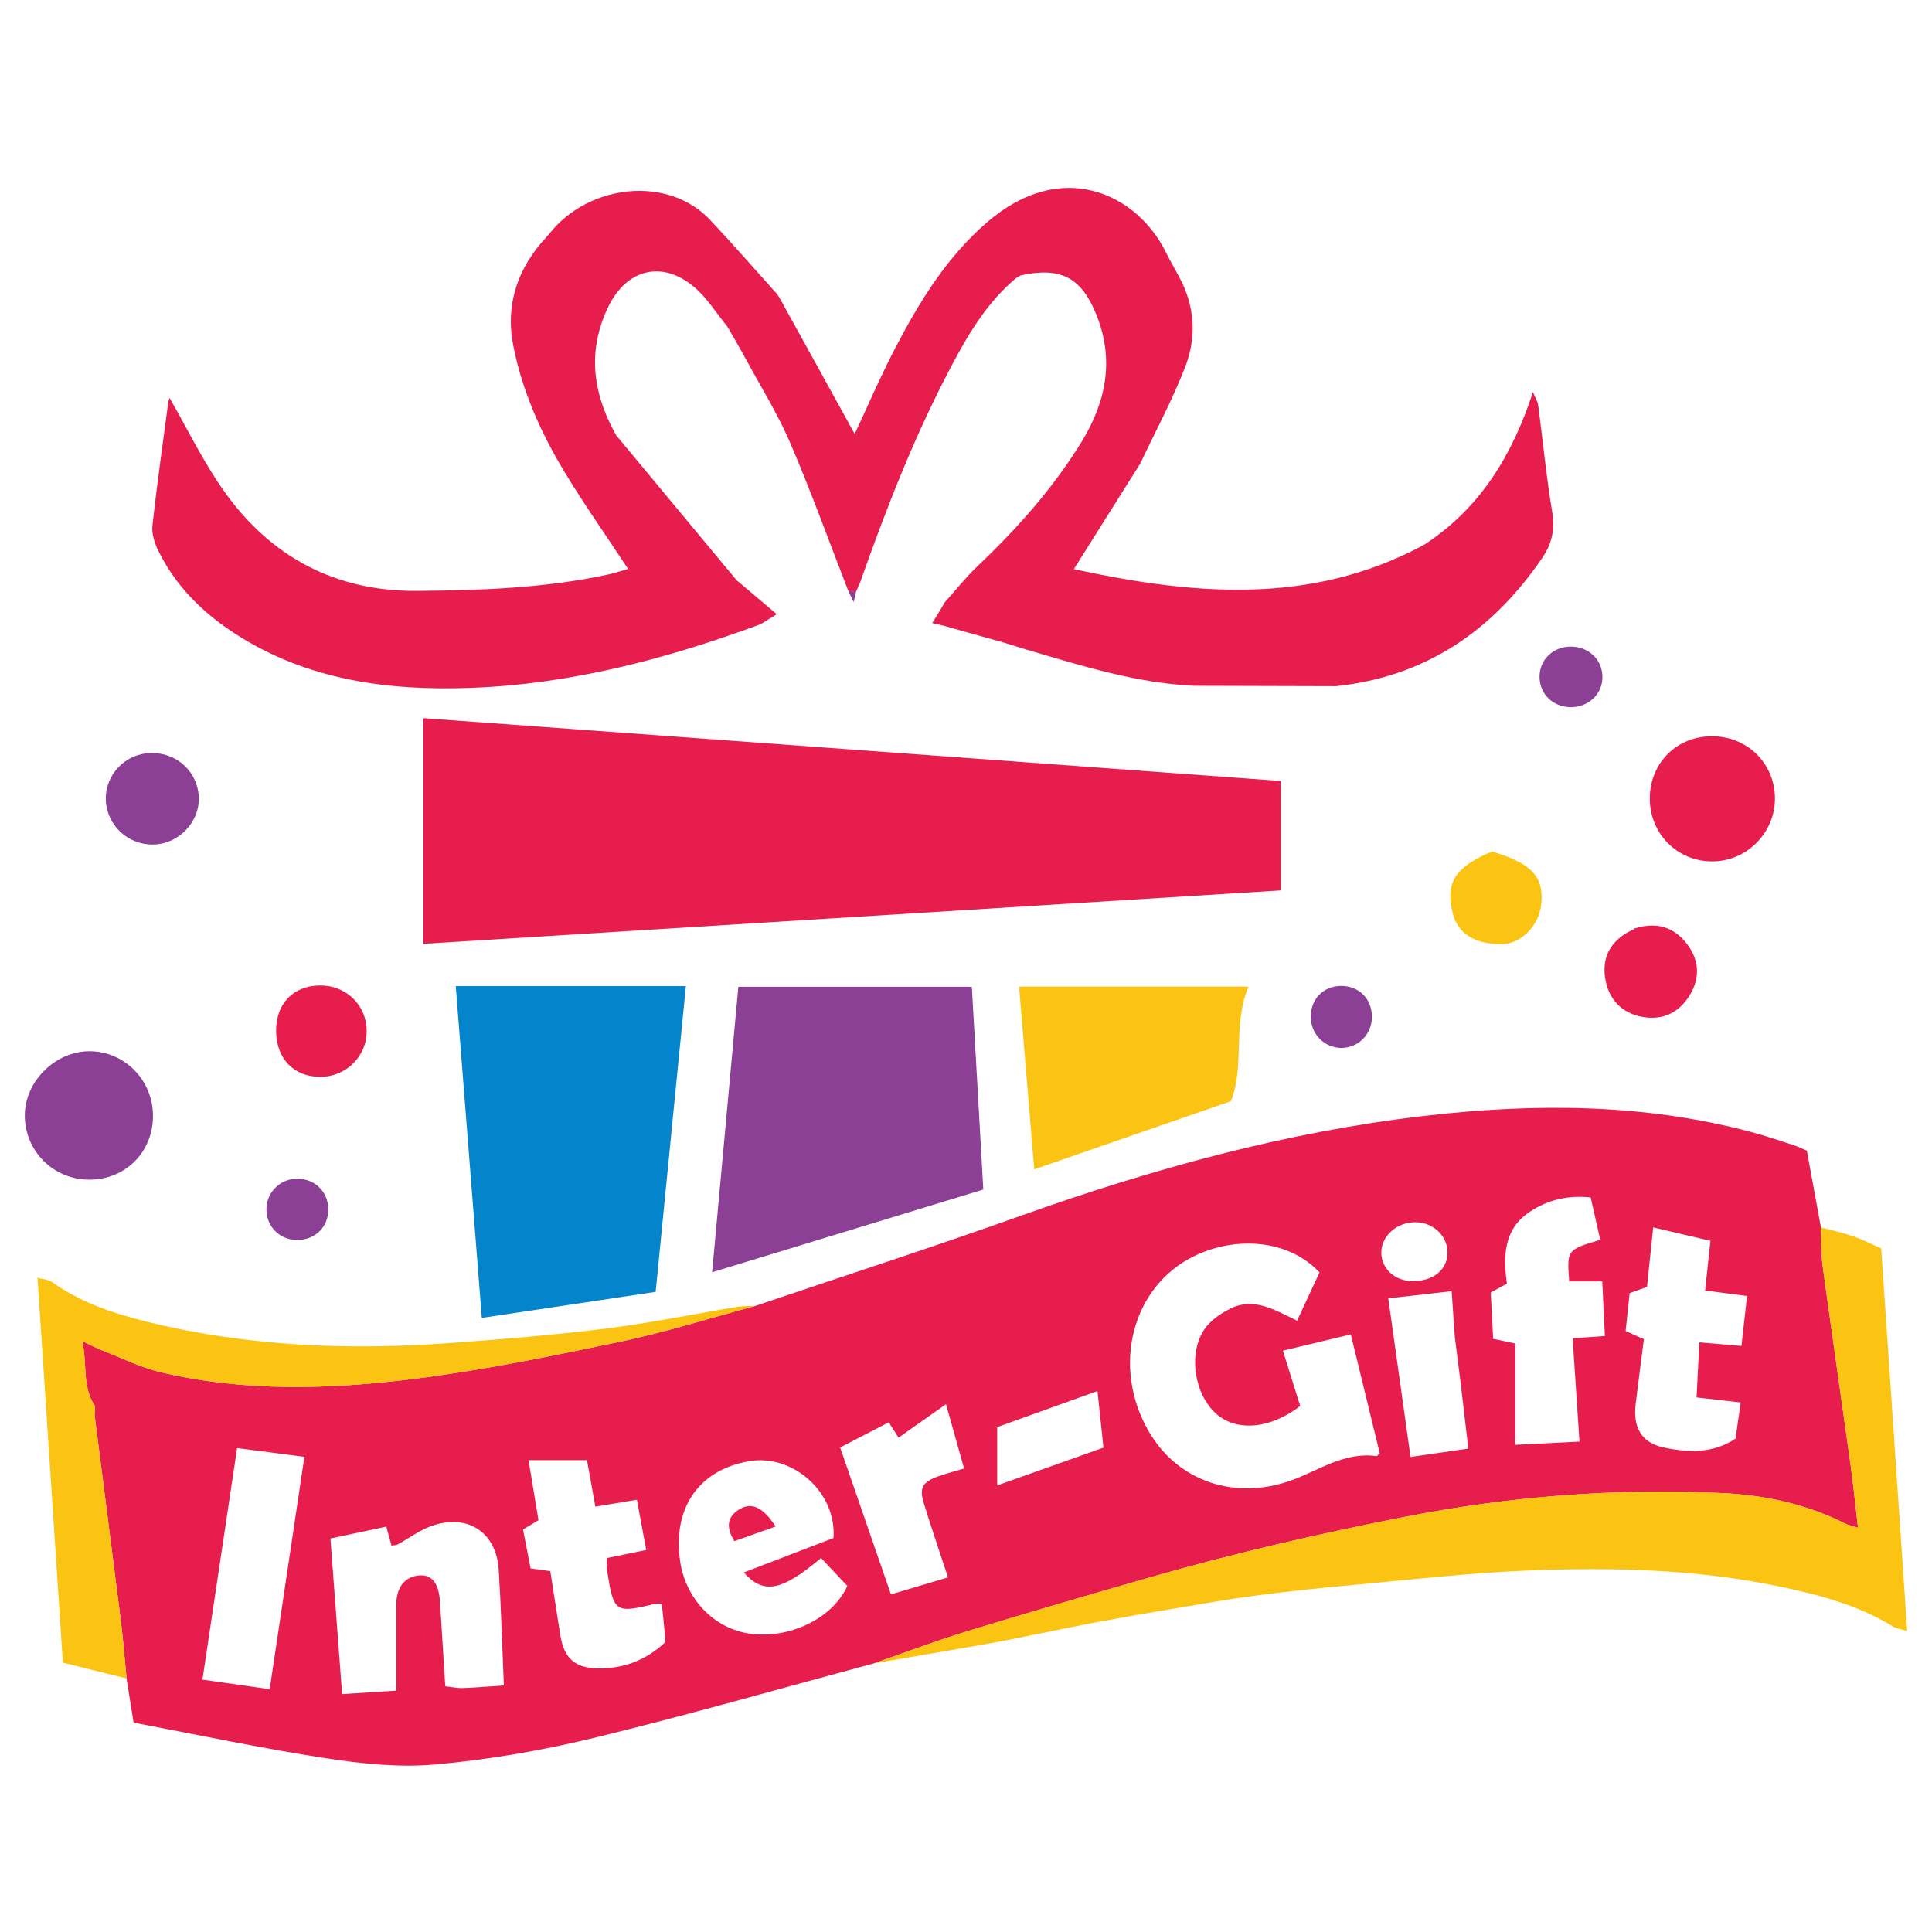 <?xml version="1.0" encoding="utf-8"?>
<!-- Generator: Adobe Illustrator 25.4.1, SVG Export Plug-In . SVG Version: 6.00 Build 0)  -->
<svg version="1.1" id="Layer_1" xmlns="http://www.w3.org/2000/svg" xmlns:xlink="http://www.w3.org/1999/xlink" x="0px" y="0px"
	 viewBox="0 0 1000 1000" style="enable-background:new 0 0 1000 1000;" xml:space="preserve">
<style type="text/css">
	.st0{fill:#E71D4D;}
	.st1{fill:#FBC312;}
	.st2{fill:#0484CA;}
	.st3{fill:#8B3F95;}
</style>
<g>
	<path class="st0" d="M452.17,861c-48.34,12.98-96.48,26.81-145.11,38.61c-26.75,6.49-54.19,11.19-81.59,13.67
		c-18.84,1.7-38.36-0.38-57.19-3.28c-33.09-5.09-65.88-12.1-99.14-18.37c-1.21-7.63-2.42-15.23-3.62-22.84
		c-0.97-9.92-1.72-19.86-2.96-29.74c-4.44-35.43-9.06-70.84-13.56-106.27c-0.23-1.81,0.73-4.16-0.11-5.44
		c-6.44-9.82-3.62-20.88-6.3-33.15c4.97,2.31,7.83,3.83,10.83,4.99c9.84,3.82,19.46,8.65,29.64,11.06
		c43.36,10.24,87.4,8.95,131.05,3.48c35.74-4.48,71.19-11.76,106.48-19.16c23.67-4.96,46.84-12.3,70.23-18.58
		c45.73-15.47,91.69-30.33,137.15-46.56c67.99-24.27,137.22-43.44,209.02-51.8c56.85-6.62,113.64-6.58,169.54,8.34
		c7.13,1.9,14.14,4.25,21.16,6.54c2.75,0.9,5.38,2.18,7.53,3.07c2.52,13.74,4.91,26.74,7.29,39.75c0.27,6.65,0.01,13.38,0.9,19.94
		c4.66,34.27,9.66,68.49,14.42,102.75c1.45,10.47,2.5,21,3.88,32.8c-3.42-1.12-5.17-1.47-6.7-2.24
		c-20.07-10.1-41.77-14.74-63.8-15.76c-55.13-2.56-109.74,1.65-164.1,12.32c-44.11,8.66-87.77,18.69-130.93,31.06
		c-31.81,9.11-63.58,18.37-95.22,28.05C484.53,849.26,468.42,855.37,452.17,861z M756.1,716.47c-1.03-8.2-2.07-16.4-3.1-24.6
		c-0.53-7.67-1.06-15.34-1.63-23.54c-11.3,1.28-22.03,2.49-32.8,3.71c3.93,28.03,7.69,54.81,11.52,82.09
		c10.89-1.58,20.21-2.93,29.91-4.33C758.58,737.65,757.34,727.06,756.1,716.47z M682.97,658.61c-15.81-16.98-43.02-19.06-64.85-8.46
		c-32.28,15.67-42.97,57.36-23.48,90.83c14.99,25.76,44.67,35.91,74.08,25.14c14.3-5.23,27.35-14.76,43.81-12.45
		c0.4,0.06,0.94-0.96,1.58-1.65c-4.91-20.15-9.84-40.42-14.93-61.33c-11.75,2.82-22.97,5.5-35.16,8.42
		c3.22,10.28,6.15,19.63,8.97,28.63c-15.61,11.97-32.85,13.37-43.43,4.08c-11.3-9.92-14.77-31.16-6.13-43.83
		c3.11-4.57,8.45-8.21,13.54-10.71c12.05-5.94,22.74,0.67,34.41,6.31C675.49,674.76,679.28,666.58,682.97,658.61z M260.8,872.39
		c-0.9-20.93-1.44-40.42-2.66-59.87c-1.22-19.57-16.32-29.36-34.99-22.61c-6.12,2.22-11.54,6.35-17.34,9.52
		c-0.79,0.43-1.88,0.34-3.19,0.55c-0.93-3.41-1.75-6.44-2.66-9.81c-10.3,2.19-19.93,4.24-28.93,6.16
		c2.01,26.82,3.98,53.04,6.05,80.54c10.46-0.67,19.79-1.27,28.04-1.8c0-15.88,0-30.18,0-44.49c0-9.12,4.55-14.75,12.22-15.16
		c6.42-0.34,9.82,4.22,10.42,13.96c0.89,14.3,1.78,28.6,2.71,43.44c3.42,0.37,6.3,1.01,9.15,0.91
		C246.23,873.51,252.82,872.92,260.8,872.39z M424.98,806.43c-20.5,17.22-29.85,18.95-39.99,7.47
		c15.85-6.09,31.48-12.09,46.43-17.83c1.65-23.76-21.18-43.65-43.68-39.77c-26.09,4.5-39.78,24.38-35.7,51.87
		c2.88,19.42,17.43,34.63,35.75,37.36c20.41,3.04,43.11-7.64,50.79-24.65C434.37,816.41,429.89,811.65,424.98,806.43z
		 M784.31,747.84c12.43-0.63,22.77-1.15,33.22-1.68c-1.26-19.06-2.39-36.22-3.53-53.46c6.23-0.43,10.91-0.76,16.69-1.16
		c-0.46-9.56-0.89-18.46-1.37-28.3c-6.58,0-11.9,0-17.12,0c-1.17-16.39-1.17-16.39,16.1-21.5c-1.63-7.2-3.29-14.52-4.98-21.96
		c-11.89-1.25-22.16,1.31-31.3,7.3c-13.85,9.08-13.99,23.13-12.04,37.36c-2.85,1.55-5.34,2.9-8.37,4.54
		c0.42,8.15,0.83,16.11,1.24,24c4.15,0.88,6.87,1.45,11.46,2.42C784.31,712.42,784.31,729.25,784.31,747.84z M274.62,811.78
		c3.52,0.5,6.66,0.95,10.22,1.46c1.78,11.41,3.45,22.32,5.2,33.22c1.89,11.8,7.56,16.91,19.29,17.1c13.5,0.21,25.2-4.27,35.11-13.67
		c-0.32-3.64-0.58-6.92-0.89-10.19c-0.31-3.18-0.68-6.35-1-9.34c-1.58-0.19-2.36-0.49-3.02-0.33c-21.35,5.16-21.84,4.84-25.38-17.57
		c-0.27-1.72-0.04-3.51-0.04-6.02c6.68-1.36,13.06-2.67,20.38-4.16c-1.64-8.85-3.21-17.26-4.83-26c-7.73,1.28-14.15,2.34-21.5,3.55
		c-1.58-8.73-2.99-16.58-4.34-24.05c-10.18,0-19.59,0-30.25,0c1.85,11.18,3.52,21.21,5.15,31.05c-3.1,1.88-5.54,3.35-7.99,4.84
		C272.07,798.6,273.32,805.07,274.62,811.78z M850.87,693.16c-1.47,11.59-2.91,22.52-4.24,33.45c-1.47,12.15,2.92,20.1,14.33,22.57
		c12.65,2.74,25.56,3.33,37.37-4.56c0.93-6.56,1.82-12.84,2.65-18.71c-8.14-0.93-14.77-1.68-22.84-2.6
		c0.53-10.43,0.97-19.03,1.45-28.51c7.95,0.68,14.4,1.23,21.78,1.86c1.01-9.02,1.93-17.23,2.89-25.85
		c-7.32-0.96-14.08-1.85-21.7-2.85c0.99-9.25,1.87-17.45,2.76-25.71c-10.3-2.42-19.42-4.56-29.63-6.95
		c-1.16,11.19-2.21,21.26-3.2,30.79c-3.86,1.39-6.5,2.34-8.97,3.23c-0.73,6.82-1.4,13-2.11,19.61
		C844.2,690.18,846.8,691.34,850.87,693.16z M139.59,874.32c6.11-40.91,11.97-80.14,17.97-120.27c-12.08-1.57-23.58-3.06-34.84-4.52
		c-6.05,40.45-11.88,79.39-17.93,119.85C116.49,871.04,127.92,872.66,139.59,874.32z M461.15,825.25c9.76-2.9,19.38-5.77,29.53-8.79
		c-4.45-13.56-8.6-25.71-12.39-37.97c-2.57-8.34-0.96-11.33,7.14-14.26c4.35-1.57,8.85-2.71,13.58-4.14
		c-3.13-11.13-5.87-20.86-9.36-33.27c-9.12,6.42-16.64,11.72-24.56,17.3c-1.25-1.95-2.95-4.6-5.08-7.92
		c-9.4,4.86-18.28,9.46-25.15,13.02C443.84,775.19,452.22,799.42,461.15,825.25z M568.05,720.01c-18.76,6.75-35.61,12.81-51.9,18.67
		c0,9.98,0,19.65,0,30.17c19.34-6.88,37.16-13.21,55-19.55C570.08,739.15,569.09,729.77,568.05,720.01z M749.23,648.5
		c0.08-8.74-7.28-15.78-16.57-15.88c-9.29-0.09-17.3,6.71-17.68,15.04c-0.39,8.37,6.41,15.13,15.54,15.43
		C741.46,663.45,749.15,657.45,749.23,648.5z"/>
	<path class="st0" d="M381.32,300.35c6.46,5.47,12.92,10.94,20.71,17.55c-5.16,3.11-7.07,4.71-9.27,5.52
		c-48.06,17.7-97.22,30.67-148.68,32.61c-43.16,1.63-84.95-3.89-122.25-27.94c-17-10.96-31.14-24.97-40.08-43.43
		c-1.85-3.82-3.3-8.55-2.85-12.63c2.35-21.29,5.35-42.5,8.19-63.74c0.18-1.33,0.83-2.6,0.71-2.24
		c9.13,15.78,17.46,33.19,28.51,48.65c24.11,33.7,57.42,51.41,99.3,51.13c33.28-0.23,66.53-1.43,99.25-8.47
		c3.49-0.75,6.88-1.94,10.24-2.89c-11.39-17.28-22.85-33.53-33.1-50.51c-12.22-20.25-21.81-41.91-26.36-65.2
		c-4.16-21.3,2.35-40.12,17.15-56.01c0.54-0.62,1.08-1.25,1.62-1.87c20.25-25.58,61.24-30.24,83.05-7.13
		c11.83,12.53,23.12,25.55,34.66,38.36c0.43,0.64,0.86,1.27,1.29,1.91c13.07,23.68,26.15,47.36,38.98,70.6
		c6.51-13.89,13.12-29.29,20.82-44.12c12.64-24.34,27-47.72,48.08-65.78c38.38-32.89,77.06-14.52,92.11,15.72
		c2.28,4.59,4.88,9.02,7.28,13.55c7.92,14.97,8.66,30.88,2.7,46.16c-6.66,17.07-15.41,33.32-23.25,49.93
		c-0.63,0.99-1.27,1.99-1.9,2.98c-10.58,16.82-21.16,33.64-32.42,51.53c61.52,13.28,121.9,18.89,180.09-11.96
		c0.73-0.42,1.45-0.85,2.18-1.27c27.93-18.6,44.61-45.33,55.37-78.45c1.37,3.35,2.46,5,2.7,6.76c2.46,18.63,4.24,37.38,7.36,55.9
		c1.48,8.82-0.57,16.3-5.12,23c-25.76,37.93-60.51,61.73-106.95,66.6c-24.48-0.07-48.97-0.14-73.45-0.21
		c-30.1-1.4-58.53-10.47-87.12-18.85c-3.58-1.12-7.17-2.23-10.75-3.35c-7.41-2.07-14.81-4.14-22.22-6.21
		c-3.1-0.88-6.2-1.77-9.3-2.65c-1.6-0.37-3.21-0.75-6.06-1.41c1.96-3.21,3.48-5.7,5.01-8.2c0.47-0.82,0.94-1.64,1.41-2.47
		c5.57-6.2,10.75-12.81,16.77-18.53c20.35-19.36,38.96-40.08,53.8-64.1c12.98-21,17.41-42.8,7.95-66.3
		c-7.82-19.41-18.55-24.86-39.22-20.34c-0.74,0.44-1.49,0.88-2.23,1.31c-14.48,12.07-24.07,27.78-32.79,44.13
		c-19.33,36.25-34.22,74.37-47.88,113.02c-0.61,1.72-1.45,3.36-2.19,5.04c-1.34-0.02-2.69-0.04-4.03-0.05
		c-9.98-25.66-19.32-51.59-30.18-76.87c-6.49-15.11-15.33-29.22-23.18-43.75c-2.61-4.84-5.42-9.57-8.13-14.35
		c-0.42-0.7-0.84-1.4-1.27-2.1c-5.58-6.81-10.32-14.62-16.92-20.23c-16.86-14.34-35.42-9.39-44.86,10.6
		c-10.35,21.92-7.97,42.98,3.09,63.74c0.42,0.76,0.83,1.53,1.25,2.29c20.34,24.47,40.68,48.94,61.02,73.41
		C380.4,299.27,380.86,299.81,381.32,300.35z"/>
	<path class="st0" d="M662.94,404.25c0,18.9,0,37.2,0,56.62c-147.84,9.21-295.5,18.41-443.78,27.65c0-39.23,0-77.14,0-116.8
		C367.17,382.57,514.7,393.39,662.94,404.25z"/>
	<path class="st1" d="M452.17,861c16.25-5.62,32.36-11.73,48.79-16.77c31.64-9.69,63.41-18.94,95.22-28.05
		c43.16-12.37,86.83-22.4,130.93-31.06c54.37-10.67,108.98-14.88,164.1-12.32c22.03,1.02,43.73,5.66,63.8,15.76
		c1.53,0.77,3.28,1.11,6.7,2.24c-1.38-11.8-2.43-22.33-3.88-32.8c-4.76-34.26-9.76-68.48-14.42-102.75
		c-0.89-6.57-0.63-13.29-0.9-19.94c5.52,1.48,11.13,2.68,16.52,4.53c4.82,1.65,9.39,4.01,14.67,6.31
		c4.45,65.44,8.92,131.15,13.46,198.07c-3.48-1.09-5.72-1.33-7.45-2.4c-18.67-11.42-39.3-16.68-60.53-21.03
		c-41.95-8.59-84.34-9.55-126.75-7.96c-30.91,1.16-61.73,4.79-92.57,7.58c-16.86,1.53-33.71,3.33-50.5,5.54
		c-14.21,1.86-28.34,4.42-42.48,6.79c-12.32,2.06-24.62,4.18-36.9,6.47c-11.52,2.15-22.99,4.55-34.49,6.83
		c-7.56,1.5-15.1,3.15-22.69,4.48C492.6,854.08,472.38,857.51,452.17,861z"/>
	<path class="st2" d="M355.01,510.42c-5.22,52.81-10.4,105.19-15.65,158.25c-29.94,4.48-58.97,8.83-89.98,13.47
		c-4.51-57.44-8.97-114.23-13.48-171.72C276.06,510.42,315.04,510.42,355.01,510.42z"/>
	<path class="st3" d="M368.59,658.52c4.63-50.46,9.07-98.77,13.57-147.75c40.6,0,80.26,0,120.86,0
		c1.97,34.76,3.92,69.26,5.94,104.93C462.62,629.84,416.74,643.83,368.59,658.52z"/>
	<path class="st1" d="M390.81,675.97c-23.39,6.28-46.56,13.61-70.23,18.58c-35.29,7.4-70.74,14.68-106.48,19.16
		c-43.65,5.48-87.68,6.76-131.05-3.48c-10.18-2.4-19.8-7.24-29.64-11.06c-3-1.16-5.86-2.68-10.83-4.99
		c2.68,12.27-0.14,23.33,6.3,33.15c0.84,1.28-0.12,3.63,0.11,5.44c4.5,35.42,9.12,70.83,13.56,106.27
		c1.24,9.88,1.98,19.83,2.96,29.74c-10.89-2.71-21.78-5.42-32.96-8.2c-4.36-66.2-8.71-132.05-13.13-199.22
		c3.06,0.85,5.65,0.92,7.4,2.17c15.13,10.78,32.21,16.43,50.1,20.81c51.49,12.59,103.64,14.65,156.18,10.81
		c26.85-1.97,53.73-4.14,80.43-7.47c22.92-2.86,45.62-7.55,68.44-11.31C384.86,675.89,387.86,676.09,390.81,675.97z"/>
	<path class="st1" d="M527.48,510.67c40.09,0,78.08,0,118.74,0c-8.41,20.1-1.8,41.38-9.13,59.31
		c-34.93,12.1-67.7,23.46-101.78,35.27C532.59,572.4,530.08,542.07,527.48,510.67z"/>
	<path class="st3" d="M79.18,577.7c-0.05,18.73-14.35,32.96-33.05,32.89c-18.5-0.07-33.2-14.69-33.29-33.13
		c-0.09-17.64,15.75-33.39,33.53-33.34C64.6,544.18,79.23,559.15,79.18,577.7z"/>
	<path class="st0" d="M885.86,381.09c18.23-0.11,32.49,13.62,32.84,31.61c0.36,18.17-14.56,33.29-32.71,33.16
		c-17.96-0.13-32.03-14.39-32.05-32.47C853.93,395.08,867.64,381.21,885.86,381.09z"/>
	<path class="st0" d="M165.58,510.08c13.49-0.12,24.04,10.04,24.22,23.31c0.18,13.12-10.38,23.82-23.68,23.97
		c-13.82,0.16-23-9.12-23.2-23.45C142.72,519.62,151.69,510.2,165.58,510.08z"/>
	<path class="st1" d="M772.23,440.73c20.42,6.11,26.75,12.87,25.57,26.75c-1.04,12.17-11.12,21.41-21.08,21.26
		c-13.34-0.2-22.25-5.33-24.88-16.4C748.11,456.64,753.08,448.93,772.23,440.73z"/>
	<path class="st0" d="M846.48,480.48c11.16-3.49,20.46-0.55,27.22,8.82c5.91,8.19,6.2,17.21,0.88,25.85
		c-5.25,8.52-13.01,12.76-23.23,11.39c-10.7-1.43-18.16-8.2-20.27-18.86c-2.16-10.91,1.6-19.43,11.36-25.1
		c0.82-0.42,1.65-0.83,2.47-1.25c0,0,0.68-0.38,0.68-0.38l0.64,0.06L846.48,480.48z"/>
	<path class="st3" d="M79.31,437.13c-13.25,0.22-24.18-10.15-24.53-23.27c-0.35-13.06,10.24-23.92,23.53-24.11
		c13.42-0.19,24.21,9.96,24.59,23.12C103.27,425.68,92.35,436.92,79.31,437.13z"/>
	<path class="st3" d="M694.16,510.31c9.28-0.04,16,6.76,15.94,16.13c-0.06,9.1-7.35,16.24-16.29,15.96
		c-8.48-0.27-15.17-7.14-15.35-15.78C678.26,517.23,684.89,510.35,694.16,510.31z"/>
	<path class="st3" d="M153.37,610.12c9.31-0.24,16.35,6.39,16.55,15.57c0.19,9.18-6.62,16.06-15.95,16.13
		c-8.76,0.06-15.56-6.28-16.04-14.98C137.42,617.88,144.38,610.35,153.37,610.12z"/>
	<path class="st3" d="M813.28,366.03c-9.28,0.07-16.27-6.55-16.41-15.52c-0.14-8.9,6.85-15.78,16.08-15.82
		c9.25-0.05,16.32,6.62,16.46,15.52C829.56,358.99,822.45,365.96,813.28,366.03z"/>
	<path class="st3" d="M617.98,354.94c24.48,0.07,48.97,0.14,73.45,0.21C666.94,355.08,642.46,355.01,617.98,354.94z"/>
	<path class="st3" d="M520.11,332.73c3.58,1.12,7.17,2.23,10.75,3.35C527.28,334.97,523.69,333.85,520.11,332.73z"/>
	<path class="st3" d="M488.59,323.87c3.1,0.88,6.2,1.77,9.3,2.65C494.79,325.64,491.69,324.76,488.59,323.87z"/>
	<path class="st3" d="M439.13,306c1.34,0.02,2.69,0.04,4.03,0.05c-0.28,1.19-0.55,2.38-1.29,5.54
		C440.39,308.57,439.76,307.28,439.13,306z"/>
	<path class="st3" d="M588.23,243.06c0.63-0.99,1.27-1.99,1.9-2.98C589.5,241.07,588.86,242.06,588.23,243.06z"/>
	<path class="st3" d="M844.9,481.33c-0.82,0.42-1.65,0.83-2.47,1.25C843.25,482.17,844.08,481.75,844.9,481.33z"/>
	<path class="st3" d="M488.95,311.8c-0.47,0.82-0.94,1.64-1.41,2.47C488.01,313.44,488.48,312.62,488.95,311.8z"/>
	<path class="st3" d="M381.32,300.35c-0.46-0.54-0.91-1.08-1.37-1.62C380.4,299.27,380.86,299.81,381.32,300.35z"/>
	<path class="st3" d="M738.07,281.35c-0.73,0.42-1.45,0.85-2.18,1.27C736.62,282.2,737.35,281.78,738.07,281.35z"/>
	<path class="st3" d="M318.93,225.32c-0.42-0.76-0.83-1.53-1.25-2.29C318.09,223.79,318.51,224.55,318.93,225.32z"/>
	<path class="st3" d="M403.41,154.02c-0.43-0.64-0.86-1.27-1.29-1.91C402.55,152.74,402.98,153.38,403.41,154.02z"/>
	<path class="st3" d="M526.02,143.85c0.74-0.44,1.49-0.88,2.23-1.31C527.5,142.97,526.76,143.41,526.02,143.85z"/>
	<path class="st3" d="M284.4,120.88c-0.54,0.62-1.08,1.25-1.62,1.87C283.32,122.12,283.86,121.5,284.4,120.88z"/>
	<path class="st3" d="M376.36,168.92c0.42,0.7,0.84,1.4,1.27,2.1C377.21,170.32,376.79,169.62,376.36,168.92z"/>
	<polygon class="st3" points="846.48,480.48 846.22,481.02 845.58,480.96 845.91,480.39 	"/>
	<path class="st3" d="M756.1,716.47c-1.03-8.2-2.07-16.4-3.1-24.6C754.03,700.07,755.07,708.27,756.1,716.47z"/>
	<path class="st0" d="M401.46,790.12c-7.86,2.78-14.68,5.19-21.35,7.55c-4.41-7.02-3.62-12.34,1.88-16.03
		C388.51,777.26,394.65,779.59,401.46,790.12z"/>
</g>
<g>
</g>
<g>
</g>
<g>
</g>
<g>
</g>
<g>
</g>
<g>
</g>
<g>
</g>
<g>
</g>
<g>
</g>
<g>
</g>
<g>
</g>
<g>
</g>
<g>
</g>
<g>
</g>
<g>
</g>
</svg>
